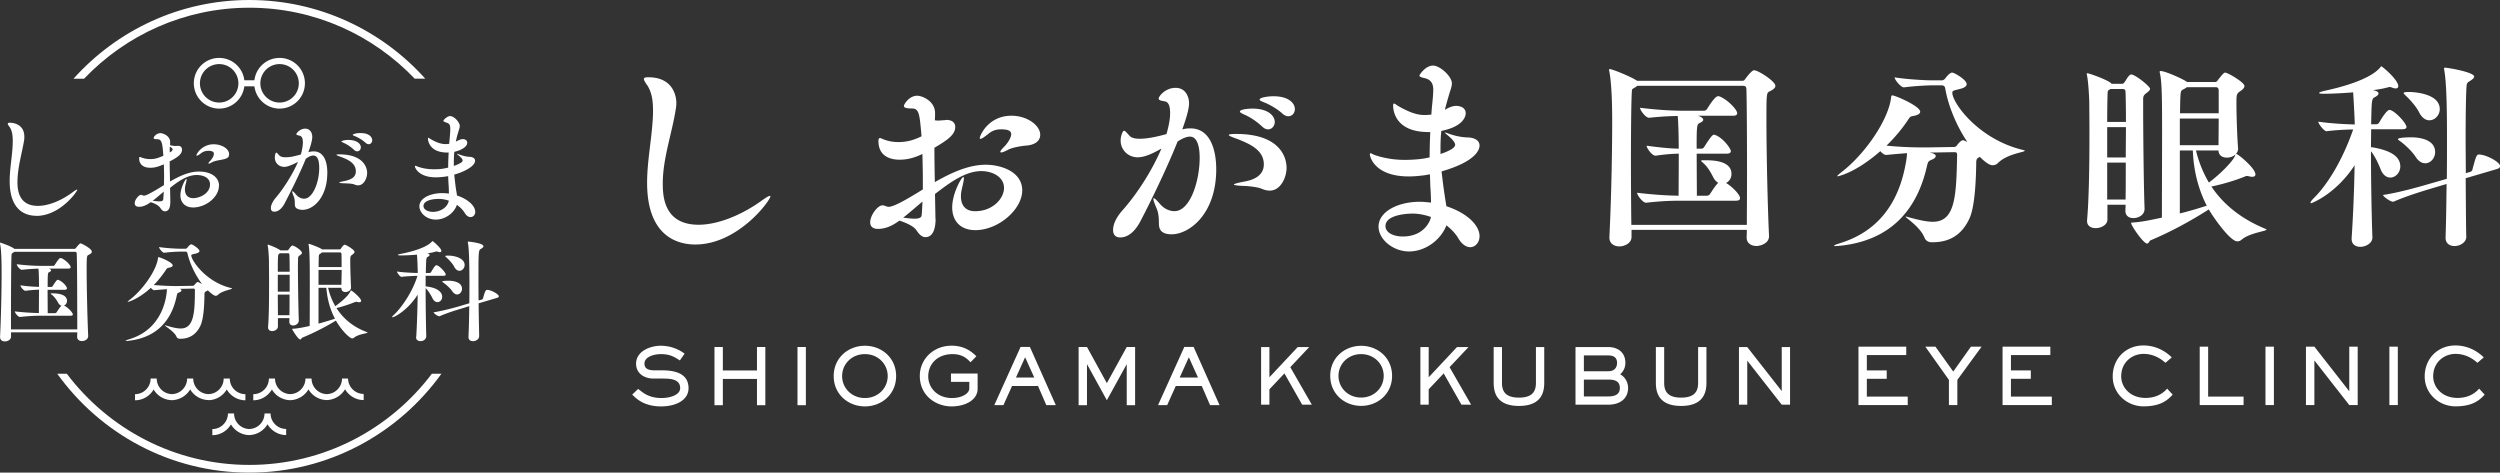 <svg id="_レイヤー_2" xmlns="http://www.w3.org/2000/svg" viewBox="0 0 421.26 79.64"><rect x="0" y="0" width="421.26" height="79.64" fill="#333333" stroke="none"/><defs><style>.cls-1{fill:#fff}</style></defs><g id="header"><path class="cls-1" d="M42.02 78.34c-12.55 0-23.72-6.04-30.76-15.36H9.65c7.23 10.08 19.04 16.66 32.36 16.66s25.13-6.58 32.37-16.66h-1.61c-7.04 9.32-18.2 15.36-30.76 15.36zm0-77.04c10.95 0 20.84 4.6 27.86 11.96h1.78C64.37 5.13 53.78 0 42.02 0S19.67 5.13 12.38 13.27h1.78C21.18 5.91 31.07 1.3 42.02 1.3z"/><path class="cls-1" d="M35.19 67.43c1.29-.04 2.4-.76 3.02-1.8.64 1.08 1.8 1.82 3.14 1.82v-1.03c-1.45 0-2.63-1.18-2.63-2.63h-1.03c0 1.43-1.15 2.59-2.56 2.62a2.625 2.625 0 01-2.57-2.62h-1.03c0 1.43-1.15 2.59-2.56 2.62a2.617 2.617 0 01-2.56-2.62h-1.03c0 1.45-1.18 2.63-2.63 2.63v1.03c1.34 0 2.51-.74 3.14-1.82a3.63 3.63 0 003.02 1.8h.12c1.29-.06 2.4-.77 3.02-1.82a3.63 3.63 0 003.02 1.8h.12zm23.47-3.64h-1.03c0 1.43-1.15 2.59-2.56 2.62a2.625 2.625 0 01-2.57-2.62h-1.03c0 1.43-1.15 2.59-2.56 2.62a2.625 2.625 0 01-2.57-2.62h-1.03c0 1.45-1.18 2.63-2.63 2.63v1.03c1.34 0 2.5-.74 3.14-1.82a3.63 3.63 0 003.02 1.8h.12c1.29-.06 2.4-.77 3.02-1.82a3.63 3.63 0 003.02 1.8h.12c1.29-.06 2.4-.77 3.02-1.82.64 1.08 1.8 1.82 3.14 1.82v-1.03c-1.45 0-2.63-1.18-2.63-2.63zM45.6 69.67h-1.03c0 1.43-1.15 2.59-2.57 2.62a2.617 2.617 0 01-2.56-2.62h-1.03c0 1.45-1.18 2.63-2.63 2.63v1.03c1.34 0 2.51-.74 3.14-1.82a3.63 3.63 0 003.02 1.8h.12c1.29-.06 2.4-.77 3.02-1.82.64 1.08 1.8 1.82 3.14 1.82v-1.03c-1.45 0-2.63-1.18-2.63-2.63zM36.93 18.3c-2.35 0-4.27-1.91-4.27-4.27s1.91-4.27 4.27-4.27 4.27 1.91 4.27 4.27-1.91 4.27-4.27 4.27zm0-7.5a3.24 3.24 0 100 6.48 3.24 3.24 0 100-6.48zm10.18 7.5c-2.35 0-4.27-1.91-4.27-4.27s1.91-4.27 4.27-4.27 4.27 1.91 4.27 4.27-1.91 4.27-4.27 4.27zm0-7.5a3.24 3.24 0 100 6.48 3.24 3.24 0 100-6.48z"/><path class="cls-1" d="M40.68 13.52h2.68v1.03h-2.68zM6.1 36.36c-1.58 0-4.47-.7-4.47-5.85 0-2.22.5-4.47.52-6.67 0-.86-.06-1.8-.56-2.48-.18-.24-.28-.4-.28-.52 0-.1.1-.16.34-.16.84 0 2.45.4 2.45 2.35 0 .2 0 .4-.04.62-.32 2.02-1.12 4.63-1.12 7.03 0 1.44.28 4.01 3.45 4.01 1.76 0 3.93-.86 5.85-2.3.32-.24.62-.44.74-.44.02 0 .04 0 .04.04 0 .26-2.87 4.39-6.91 4.39zm30.79-5.05c0 1.92-2.24 3.65-4.35 3.65-1.3 0-2.14-.78-2.14-2.08 0-1.1.8-2.73 1-2.73.02 0 .04.04.04.12 0 .12-.04.38-.16.8-.08.28-.12.56-.12.84 0 .82.4 1.48 1.4 1.48 1.12 0 2.83-.82 2.83-2.3 0-1.32-1.46-1.6-2.24-1.6-1.56 0-3.05 1.02-4.49 2.16.02.74.02 1.46.04 2.1v.18c0 .88-.16 1.68-.92 1.68-.3 0-.54-.22-.76-.56-.28-.44-.92-.76-1.62-.98-.82.58-1.4.78-1.98.78-.5 0-.72-.26-.72-.6 0-.64.74-1.42 1.04-1.42.08 0 .16.04.28.08.06.02.14.06.24.06.26 0 .88-.22 3.37-1.78 0-.5.02-1 .02-1.48 0-.68-.02-1.36-.04-2.02-.8.34-1.46.58-2.26.58-1.72 0-1.9-1.1-1.9-1.58 0-.18.04-.24.12-.24s.18.06.34.12c.28.1.78.24 1.4.24.76 0 1.24-.14 2.22-.56-.16-2-.22-2.79-1.02-2.79-.44 0-.62-.06-.62-.2 0-.2.46-.82 1.14-.82.46 0 1.64.46 1.64 1.5 0 .14 0 .32-.02.52.34.08.62.14.96.14.1 0 .2-.02.32-.02h.12c.42 0 .62.28.62.64 0 .74-.7 1.28-2.08 1.98 0 1.1.04 2.26.06 3.39 1.52-.88 3.17-1.68 4.87-1.68 2.18 0 3.39 1.04 3.39 2.4zm-11.16 2.52c.48.06.84.1 1.1.1.52 0 .66-.14.68-.36.04-.42.06-.84.08-1.28-.64.54-1.28 1.1-1.86 1.54zm2.89-9.12c-.02.18-.02.38-.02.62v.36c.1-.06.18-.12.26-.16.14-.1.22-.22.22-.34 0-.14-.1-.28-.46-.48zm9.98 1.3c0 .6-.44.74-1.34.92-.44.08-1.12.18-1.58.44-.18.1-.4.2-.5.2-.04 0-.06-.02-.06-.06 0-.06.08-.18.32-.42.2-.2.6-.76.6-1.16 0-.26-.16-.52-.94-.52-.46 0-.88.14-1.26.44-.32.26-.56.38-.66.38-.06 0-.08-.02-.08-.06 0-.28.98-1.86 2.91-1.86 1.24 0 2.6.68 2.6 1.7zm16.55 3.16c0 3.91-2.2 6.19-4.21 6.19-.2 0-.4-.04-.56-.08-1.14-.32-.42-1.08-.9-2.22-.18-.42-.24-.66-.24-.78 0-.04 0-.06.04-.06.1 0 .32.22.58.54.4.48.9.72 1.38.72 1.46 0 2.55-2.75 2.55-5.17 0-1.42-.34-2.1-1-2.1-.46 0-.88.28-1.26.54-1.08 2.69-2.77 5.99-3.61 7.6-.26.46-.82 1.32-1.7 1.32-.36 0-.58-.2-.58-.6 0-.68.56-1.44.82-1.74 1.26-1.48 2.85-3.93 3.75-6.05-1.44.74-1.98.84-2.3.84-.98 0-1.6-.74-1.6-1.54 0-.06.02-.86.26-.86.1 0 .26.22.48.46s.6.32 1.06.32c.7 0 1.18-.08 2.57-.46.08-.22.14-.44.18-.66.1-.48.18-.96.18-1.4 0-.6-.16-1.04-.56-1.12-.34-.06-.54-.12-.54-.26 0-.16.62-.92 1.48-.92.8 0 1.2.66 1.2 1.4 0 .56-.3 1.58-.66 2.57h.02c.3-.1.6-.14.88-.14 1.28 0 2.3 1.02 2.3 3.69zm6.71 0c0 .84-.54 2.06-1.52 2.06-.26 0-.48-.08-.66-.16-.26-.12-.98-.16-1.6-.18-.66-.02-.92-.06-.92-.12s.34-.16.86-.26c1.46-.3 1.94-.82 1.94-1.66 0-1.4-1.4-1.98-2.48-2.4-.38-.14-.8-.28-.8-.36 0-.04.14-.08.5-.08 3.85 0 4.69 2.02 4.69 3.17zm-1.06-4.35c0 .38-.26.68-.62.68-.16 0-.36-.08-.54-.26-.56-.54-1.22-.94-1.76-1.18-.2-.1-.36-.16-.36-.22 0-.04.36-.26 1.16-.26 1.46 0 2.12.66 2.12 1.24zm1.92-1.2c0 .38-.26.68-.6.68-.16 0-.34-.08-.52-.24-.58-.52-1.26-.9-1.8-1.12-.22-.08-.36-.16-.36-.22 0-.12.58-.3 1.28-.3 1.72 0 2 .88 2 1.2zm17.37 12.04c0 .54-.36.92-.8.92-.32 0-.68-.2-.98-.7-.32-.52-.78-.98-1.32-1.36-.5 1.46-2.04 2.48-3.55 2.48-1.68 0-2.77-1.22-2.77-2.24 0-1.34 1.76-2.22 3.89-2.22.36 0 .72.04 1.08.08 0-.46-.02-.98-.04-1.32-.04-.52-.06-1.06-.08-1.62l-.36.06c-.56.08-1.14.14-1.72.14-2.89 0-3.53-1.62-3.53-1.86 0-.06.04-.08.08-.08.1 0 .26.08.42.14.88.32 1.78.44 2.71.44.8 0 1.32-.02 2.4-.28 0-.84.04-1.7.08-2.54h-.26c-3.07 0-3.23-2.14-3.23-2.34 0-.1.02-.14.08-.14.08 0 .2.12.34.2 1.04.6 1.8.86 2.58.86.18 0 .36-.02.54-.04h.04c.18-1.98.18-2.2.18-2.38v-.14c0-.68-.14-.86-.52-1.02-.06-.02-.64-.2-.64-.32 0-.2.68-.82 1.12-.82.74 0 1.64 1.1 1.64 1.64 0 .3-.12.6-.26 1.06-.02.1-.1.32-.12.42-.12.4-.2.78-.28 1.18.72-.36.92-.42 1.16-.42.46 0 .76.24.76.62 0 .76-1.24 1.32-2.18 1.52-.06.62-.08 1.22-.08 1.82v.56c1.26-.46 1.48-.7 1.48-.94s-.36-.58-.76-.9c-.12-.1-.18-.16-.18-.18s.02-.02.04-.02c.04 0 .14.04.26.08.48.18 1.18.4 1.78.42.62.02.96.28.96.66 0 .84-1.54 1.78-3.51 2.34.06.62.14 1.26.22 1.92.06.54.18 1.06.24 1.6 1.9.62 3.07 1.78 3.07 2.73zm-6.15-2.14c-1.54 0-2.58.46-2.58 1.16 0 .74.9 1.02 1.6 1.02 1.12 0 2.42-.64 2.67-1.88-.54-.2-1.14-.3-1.68-.3zm-58.46 8.89c0 .21-.21.38-.58.55-.24.13-.3.15-.3 2.37 0 3 .13 8.53.26 11.23v.06c0 .58-.6.85-1.05.85s-.81-.23-.81-.72v-.02c0-.21.02-.45.02-.73H1.86v.72c0 .51-.55.81-1.04.81-.43 0-.81-.23-.81-.74v-.06c.19-3.79.26-8.02.26-10.72 0-1 0-3.77-.26-4.93-.02-.06-.02-.09-.02-.13s.02-.06.06-.06c.11 0 1.98.66 2.37 1.05h10.12c.15 0 .24-.15.3-.21.51-.64.64-.72.75-.72.15 0 1.88.88 1.88 1.39zm-2.47 10.15c0-3.6-.02-8.19-.08-9.81 0-.24-.15-.32-.32-.32H2.41l-.26.19c-.19.11-.19.15-.21.41-.06.89-.09 6.4-.09 10.3v2.17h11.17v-2.94zm-.72.41c0 .11-.09.23-.4.23H6.87c-.87 0-1.98.04-3.5.21h-.02c-.32 0-.85-.7-.85-.94 1.56.19 3.07.26 4.05.28 0-.7.02-2.41.02-3.94-.72.02-1.43.08-2.26.19h-.02c-.32 0-.85-.68-.85-.92 1.22.17 2.26.24 3.13.26 0-1.79-.04-2.64-.09-3.07-.73.02-1.56.06-2.79.19h-.02c-.32 0-.85-.7-.85-.94 1.79.23 3.32.28 4.26.28h1.86c.09 0 .23-.06.28-.15.7-1.11.85-1.17.98-1.17.06 0 .09.02.13.02.64.24 1.58 1.15 1.58 1.53 0 .11-.09.23-.4.23H8.25s.06.04.08.04c.19.08.28.17.28.26s-.13.21-.32.3c-.23.09-.26.17-.26 2.49h.58c.09 0 .21-.04.26-.13.62-.98.75-1.07.87-1.07.04 0 .08.02.11.02.68.26 1.43 1.07 1.43 1.43 0 .11-.09.23-.4.23H8.02c0 1.49.02 3.16.02 3.94h1.22c.09 0 .23-.06.28-.15.23-.34.51-.81.81-1.11-.21-.06-.4-.21-.56-.51-.21-.4-.6-.98-1.06-1.34-.13-.09-.19-.15-.19-.19s.08-.04.24-.04c2.07 0 2.51.68 2.51 1.26 0 .38-.21.68-.51.79.62.28 1.49 1.17 1.49 1.51zm26.84-4.37c0 .17-1.66.36-2.39 1.07-.11.11-.24.17-.38.17-.11 0-.24-.04-.38-.13-.32-.21-.64-.47-.96-.79-.06.04-.11.09-.21.13-.36.17-.36.23-.36.68-.02 1.43-.11 3.99-.7 5.2-.68 1.39-1.79 2.15-3.32 2.15h-.17a.59.59 0 01-.53-.36c-.34-.85-1.96-1.77-1.96-1.9h.04s.09 0 .19.04c1.06.32 1.83.49 2.45.49 2.17 0 2.39-2.52 2.39-6.4 0-.19 0-.32-.26-.32l-2.35.04s.06.02.09.02c.19.06.26.15.26.24 0 .11-.11.23-.32.32-.34.15-.38.08-.49.64-.9 4.31-3.52 6.97-7.97 7.52-.23.04-.4.04-.49.04-.11 0-.15 0-.15-.02 0-.06.23-.15.53-.24 5.88-1.73 6.39-7.35 6.44-8.46-.62.04-1.34.09-2.13.17h-.02c-.17 0-.38-.19-.56-.4-2.19 1.98-3.82 2.37-3.88 2.37l-.04-.02s.09-.13.34-.32c2.15-1.62 4.5-4.9 4.78-7.01.02-.15.02-.19.09-.19.24 0 2.39.87 2.39 1.39 0 .19-.23.32-.68.4-.23.04-.32.13-.49.4-.57.85-1.24 1.71-2.02 2.51 1.39.11 2.73.17 3.65.17h.38l2.52-.04c.21 0 .24-.08.32-.17.11-.15.4-.47.53-.47.04 0 .13 0 .75.36-1.15-1.51-2.09-3.5-2.47-5.18-.06-.26-.19-.3-.38-.3h-.79c-.55 0-1.7.06-2.75.19h-.02c-.28 0-.85-.73-.85-.96 1.36.21 3.03.28 3.58.28h.89c.09 0 .23-.08.3-.17.26-.36.51-.57.66-.57.24 0 1.38.79 1.38 1.11 0 .21-.26.36-.57.43-.53.15-.81.13-.81.34 0 .79 2.45 4.48 6.69 5.48.11.04.17.06.17.08zm7.7 5.01v1.41c0 .45-.49.77-.98.77-.36 0-.68-.19-.68-.64v-.08c.15-1.73.17-4.61.17-7.04 0-1.75-.02-3.28-.02-3.97 0-.28-.06-1.98-.21-2.66 0-.04-.02-.08-.02-.09 0-.06.02-.08.06-.08.15 0 1.53.55 2.02.9l.06.06h1.17c.08 0 .17-.04.24-.15.4-.6.53-.66.64-.66.32 0 1.6.83 1.6 1.24 0 .11-.09.23-.32.38-.34.24-.32.3-.34.64 0 .26-.02.72-.02 1.26 0 2.51.08 7.35.15 9.1v.02c0 .43-.45.83-.94.83-.36 0-.66-.19-.66-.64v-.02c0-.17.02-.38.02-.58h-1.94zm.19-10.83c-.17.11-.21.19-.21 3.01h2c0-1.26-.02-2.3-.04-2.83 0-.19-.06-.28-.23-.28h-1.39l-.13.09zm-.21 6.37h2v-2.86h-2v2.86zm1.96 3.96c.02-.98.02-2.18.02-3.47h-1.98c0 1.22.02 2.43.02 3.47h1.94zm2.17 3.79c-.15.06-.19.3-.34.3-.4 0-1.38-1.71-1.38-1.75 0-.06.06-.04.23-.06.85-.04 2.28-.36 2.73-.47.02-1.56.02-4.63.02-7.23s0-5.44-.19-6.39c-.02-.06-.02-.09-.02-.13 0-.06.02-.08.08-.08.11 0 1.92.66 2.2.94h2.92c.08 0 .15 0 .23-.11.24-.36.49-.68.66-.68.23 0 1.66.83 1.66 1.21 0 .13-.11.28-.36.45-.36.26-.36.3-.36 1.17 0 1.17.08 3.45.13 4.33v.06c0 .47-.51.75-.94.75-.36 0-.68-.19-.68-.62v-.09h-2.24c.24 1.05.64 2.11 1.21 3.09 1.05-.75 2.22-1.77 2.54-2.5.04-.09.06-.15.09-.15.21 0 1.73 1.32 1.73 1.75 0 .15-.13.24-.36.24-.08 0-.17-.02-.26-.04-.08-.02-.13-.04-.21-.04-.06 0-.13.02-.24.06-.64.26-1.94.73-3.09 1 1.07 1.68 2.69 3.15 5.12 4.05.08.02.11.06.11.08 0 .15-1.49.23-2.26.85-.09.09-.21.13-.34.13-.38 0-1.73-1.26-2.73-3-1.7 1.06-3.88 2.15-5.67 2.88zm2.73-8.91h3.86c0-.66.04-1.58.04-2.5h-3.9v2.5zm2.77 5.71c-.83-1.56-1.3-3.32-1.45-5.2h-1.32v6.03c.98-.26 1.98-.57 2.77-.83zm-2.49-10.94c-.15.08-.21.17-.23.45s-.02.92-.04 1.79h3.88c0-.89 0-1.68-.02-2.15 0-.28-.13-.32-.3-.32h-2.98c-.08.08-.17.15-.32.23zm16.19 14c.13-2.26.21-4.84.24-7.12-1.6 2.58-3.9 3.82-4.24 3.82-.04 0-.06-.02-.06-.04 0-.08.09-.19.32-.4 1.26-1.17 3.13-3.86 3.94-6.54-.75.02-1.77.06-2.68.17h-.02c-.23 0-.75-.7-.75-.9 1.13.17 2.58.23 3.5.25 0-.79-.08-2.6-.13-3.09-.92.08-1.9.13-2.73.13-.34 0-.49-.04-.49-.08 0-.06.15-.11.43-.17.43-.08 4.2-.79 5.31-2.09.04-.06.04-.08.08-.08.11 0 1.51 1.21 1.51 1.64 0 .13-.09.23-.26.23-.09 0-.21-.02-.34-.08-.08-.02-.13-.04-.19-.04-.11 0-.21.04-.34.08-.32.09-.73.17-1.21.24.32.11.36.21.36.26 0 .11-.13.24-.32.34-.26.13-.26.21-.32 2.71h.64c.06 0 .19-.06.24-.15.56-.92.7-1.15.92-1.15.45 0 1.56 1.22 1.56 1.56 0 .11-.08.21-.4.21h-2.99v1.79h.04c2.35.26 2.75 1.22 2.75 1.75s-.38.9-.79.9c-.3 0-.62-.19-.85-.66-.28-.58-.72-1.28-1.15-1.7 0 2.68.04 5.88.11 8.1 0 .09-.08.83-1 .83-.38 0-.72-.19-.72-.68v-.08zm10.59-.08c0 .49-.55.81-1.04.81-.4 0-.75-.21-.75-.7v-.06c.06-1.19.11-3.09.13-5.14l-1.53.47c-.81.24-2.22.68-3.43 1.21-.02.02-.06.02-.08.02-.3 0-.92-.47-.98-.66 1.56-.25 3.54-.79 4.39-1.04l1.64-.49c.02-1.05.02-2.13.02-3.16 0-5.69-.19-6.69-.26-7.04 0-.06-.02-.09-.02-.11 0-.06.02-.08.08-.08.11 0 2.56.24 2.56.79 0 .15-.19.3-.41.43-.41.24-.43.28-.43 4.95 0 1.19 0 2.49.02 3.75l.55-.15c.08-.02.17-.11.21-.23.32-1.22.45-1.41.7-1.41.83.06 1.96.79 1.96 1.09 0 .09-.08.19-.3.26l-3.11.92c.02 2.49.08 4.73.09 5.54v.02zm-4.54-7.63c-.28-.41-.94-1.05-1.45-1.39-.13-.09-.23-.17-.23-.21 0-.08.43-.15 1-.15 1.21 0 2.34.38 2.34 1.36 0 .51-.38.96-.83.96-.26 0-.56-.17-.83-.57zm.34-4.12c-.23-.45-.83-1.13-1.3-1.54-.13-.11-.21-.19-.21-.23 0-.02 0-.09.45-.09 1.43 0 2.82.56 2.82 1.58 0 .53-.41.98-.88.98-.3 0-.64-.21-.89-.7zm30.99 20.61c.65.44 1.61 1.53 3.96 1.53 1.32 0 3.13-.47 3.13-1.67 0-1.61-1.84-1.61-3.07-1.61h-1.46c-1.33 0-2.9-.73-2.9-2.51 0-2.08 2.35-3.02 4.16-3.02 2.21 0 3.62 1.05 4.02 1.33l-.8 1.14c-.84-.5-1.53-1.06-3.18-1.06-1.23 0-2.79.46-2.79 1.61 0 .76.55 1.12 1.67 1.12h1.29c2.3 0 4.47.58 4.47 3.01 0 2.05-2.18 3.07-4.63 3.07-2.96 0-4.26-1.4-4.86-1.99l.99-.95zm12.87-7.07h1.41v3.96h5.75v-3.96h1.41v9.81h-1.41v-4.43h-5.75v4.43h-1.41v-9.81zm15.4 0v9.81h-1.41v-9.81h1.41zm4.69 4.9c0-3.07 2.45-5.11 5.26-5.11s5.26 2.03 5.26 5.11-2.45 5.11-5.26 5.11-5.26-2.03-5.26-5.11zm9.1 0c0-2.03-1.62-3.7-3.84-3.7s-3.84 1.67-3.84 3.7 1.62 3.7 3.84 3.7 3.84-1.67 3.84-3.7zm10.65-.43h4.5v2.6c0 1.77-1.94 2.94-4.39 2.94-2.62 0-5.35-1.79-5.35-5.13 0-2.8 2.24-5.1 5.38-5.1 2.34 0 3.57 1.23 4.15 1.78l-.98 1.01c-.48-.47-1.24-1.37-3.02-1.37-2.6 0-4.11 1.7-4.11 3.75 0 1.92 1.52 3.65 4 3.65 1.7 0 2.92-.78 2.92-1.62v-1.1h-3.09v-1.41zm17.68 5.33h-1.6l-1.4-3.23h-4.38l-1.45 3.23h-1.54l4.43-9.81h1.57l4.37 9.81zm-5.18-8.06l-1.54 3.41h3.09l-1.54-3.41zm10.46 1.2h-.03v6.87h-1.41v-9.81h1.41l3.35 6.09 3.35-6.09h1.41v9.81h-1.41v-6.87h-.03l-3.32 6.03-3.32-6.03zm22.31 6.86h-1.6l-1.4-3.23h-4.38l-1.45 3.23h-1.54l4.43-9.81h1.57l4.37 9.81zm-5.18-8.06l-1.54 3.41h3.09l-1.54-3.41zm13.58-1.73v5.09l4.77-5.09h1.94l-3.19 3.39 3.63 6.32h-1.63l-2.99-5.27-2.53 2.68v2.59h-1.4v-9.71h1.4zm10.25 4.85c0-3.04 2.42-5.06 5.21-5.06s5.21 2.01 5.21 5.06-2.42 5.06-5.21 5.06-5.21-2.01-5.21-5.06zm9.01 0c0-2.01-1.61-3.66-3.81-3.66s-3.81 1.66-3.81 3.66 1.61 3.66 3.81 3.66 3.81-1.66 3.81-3.66zm7.58-4.85v5.09l4.77-5.09h1.94l-3.19 3.39 3.63 6.32h-1.63l-2.99-5.27-2.53 2.68v2.59h-1.4v-9.71h1.4zm19.47 6.05c0 1.84-.7 3.87-4.26 3.87s-4.26-2.03-4.26-3.87v-6.05h1.4v6.05c0 1.42.6 2.47 2.86 2.47s2.86-1.05 2.86-2.47v-6.05h1.4v6.05zm10.82-6.05c1.44 0 2.85.8 2.85 2.64 0 1.06-.52 1.61-.87 1.96.54.25 1.33 1.07 1.33 2.29 0 1.85-1.44 2.82-3.32 2.82h-5.54v-9.71h5.54zm0 4.07c.96 0 1.45-.56 1.45-1.42 0-.78-.47-1.24-1.45-1.24h-4.14v2.67h4.14zm0 4.25c1.31 0 1.92-.49 1.92-1.42 0-.87-.45-1.42-1.92-1.42h-4.14v2.85h4.14zm16.51-2.27c0 1.84-.7 3.87-4.26 3.87s-4.26-2.03-4.26-3.87v-6.05h1.4v6.05c0 1.42.6 2.47 2.86 2.47s2.86-1.05 2.86-2.47v-6.05h1.4v6.05zm6.88-6.05l5.78 7.38h.03v-7.38h1.4v9.71h-1.4l-5.78-7.38h-.03v7.38h-1.4v-9.71h1.4zm26.79-.07v1.42h-6.64v2.58h3.35v1.42h-3.35v3h6.89v1.42h-8.3v-9.84h8.05zm4.92 0l3 4.2 2.98-4.2h1.8l-4.09 5.6v4.24h-1.42v-4.24l-3.98-5.6h1.71zm19.36 0v1.42h-6.64v2.58h3.35v1.42h-3.35v3h6.89v1.42h-8.3v-9.84h8.05zm20.61 8.09c-.93 1.01-2.1 1.97-4.92 1.97-2.66 0-5.18-2.03-5.18-5.05s2.24-5.21 5.16-5.21c2.69 0 4.32 1.55 4.79 2.01l-1.06.91c-.45-.37-1.69-1.5-3.71-1.5-1.84 0-3.75 1.34-3.75 3.79 0 1.76 1.42 3.63 4.11 3.63 2.1 0 3.2-1.06 3.63-1.57l.94 1.02zm4.56-8.09h1.42v8.42h5.97v1.42h-7.39v-9.84zm12.5 0v9.84h-1.42v-9.84h1.42zm6.82 0l5.85 7.48h.03v-7.48h1.42v9.84h-1.42l-5.85-7.48h-.03v7.48h-1.42v-9.84h1.42zm14.06 0v9.84h-1.42v-9.84h1.42zm14.63 8.09c-.93 1.01-2.1 1.97-4.92 1.97-2.66 0-5.18-2.03-5.18-5.05s2.24-5.21 5.16-5.21c2.69 0 4.32 1.55 4.79 2.01l-1.06.91c-.45-.37-1.69-1.5-3.71-1.5-1.84 0-3.75 1.34-3.75 3.79 0 1.76 1.42 3.63 4.11 3.63 2.1 0 3.2-1.06 3.63-1.57l.94 1.02zM109.04 14.35c-.32-.47-.54-.82-.54-1.04s.21-.29.75-.29c4.18 0 4.72 3.18 4.72 4.36 0 .32-.04.68-.11 1.07-.64 4.08-2.18 8.26-2.18 12.45 0 2.15.18 6.97 6.04 6.97 3.11 0 6.97-1.5 10.34-3.86.75-.54 1.43-1 1.65-1 .07 0 .11.04.11.07 0 .68-5.44 8.12-12.66 8.12-2.9 0-8.12-1.29-8.12-10.41 0-3.97.93-8.01 1-11.95 0-1.43-.07-3.11-1-4.51zm48.61 22.5c0 .68-.04 3.11-1.72 3.11-.57 0-1.04-.46-1.47-1.11-.5-.75-1.65-1.25-2.9-1.68-1.11.82-2.29 1.4-3.61 1.4-.93 0-1.32-.46-1.32-1.11 0-1.18 1.25-2.86 2.07-2.86.21 0 .39.07.68.18.11.04.21.07.36.07.68 0 2.22-.72 5.76-2.93v-1.65c0-1.47-.04-2.93-.07-4.33-1.07.54-2.4.97-3.83.97-1.68 0-3.58-.64-3.58-3.15 0-.36.11-.5.25-.5s.39.14.68.25c.57.21 1.36.43 2.43.43 1.61 0 2.79-.43 3.9-.97-.32-3.72-.39-4.69-1.61-4.69-.97 0-1.36-.14-1.36-.43 0-.25.86-1.72 2.25-1.72.82 0 3 .89 3 2.93 0 .32 0 .72-.04 1.22.18 0 .32.04.5.04.29 0 .61-.04 1.11-.07.14 0 .25-.04.36-.04 1.04 0 1.47.54 1.47 1.18 0 1.29-1.25 2.18-3.51 3.51 0 1.9.04 3.9.07 5.79 2.68-1.54 5.65-2.93 8.58-2.93 2.54 0 6.15 1.14 6.15 4.33s-4.01 6.69-7.9 6.69c-2.43 0-3.9-1.47-3.9-3.83s1.57-5.11 1.86-5.11c.07 0 .11.07.11.21 0 .29-.11.79-.32 1.68-.11.46-.18.89-.18 1.36 0 1.36.64 2.5 2.4 2.5 2.93 0 4.86-2.11 4.86-3.93s-1.9-2.83-3.83-2.83c-2.61 0-5.22 1.86-7.8 3.86l.07 3.72v.43zm-5.47-.18c.82.11 1.43.18 1.9.18.86 0 1.18-.21 1.22-.57.07-.75.11-1.54.14-2.32-1.14.97-2.25 1.93-3.25 2.72zm20.96-12.16c-.89.07-2.47.29-3.33.75-.32.18-.86.43-1.11.43-.07 0-.14-.04-.14-.11 0-.14.18-.39.72-.93.36-.36 1.11-1.36 1.11-2.04 0-.57-.54-.82-1.75-.82-.72 0-1.43.21-2.04.72-.72.57-1.18.89-1.4.89-.07 0-.11-.07-.11-.14 0-.32 1.36-3.76 5.36-3.76 2.61 0 4.83 1.61 4.83 3.22 0 1.14-1.07 1.68-2.15 1.79zm18.62 2c-1.79 0-2.93-1.36-2.93-2.83 0-.79.36-1.65.57-1.65s.5.39.97.89c.36.36.97.46 1.72.46 1.32 0 3.04-.39 4.47-.79.43-1.57.61-2.58.61-3.54 0-1.04-.21-1.86-.89-1.97s-1.04-.21-1.04-.46c0-.43 1.18-1.82 2.83-1.82 1.79 0 2.29 1.61 2.29 2.61s-.5 2.58-1.14 4.4c.47-.14.93-.18 1.36-.18 3.61 0 4.36 4.15 4.36 6.87 0 7.65-4.61 10.98-7.51 10.98-2.11 0-2.15-1.22-2.15-1.93 0-1.29-.18-1.97-.43-2.54-.36-.82-.5-1.29-.5-1.47 0-.11 0-.14.07-.14.18 0 .64.5 1.07 1 .72.82 1.61 1.18 2.4 1.18 2.72 0 4.26-5.22 4.26-8.98 0-1.25-.18-3.58-1.65-3.58-.64 0-1.39.39-2.07.82-2.07 5.19-5.08 11.19-6.33 13.56-.54.97-1.61 2.61-3.36 2.61-.72 0-1.18-.43-1.18-1.25 0-1.36 1-2.68 1.68-3.43 2.47-2.79 4.97-6.76 6.47-10.3-1.07.61-2.68 1.47-3.93 1.47zm20.74 5.26c-.5-.21-1.82-.39-2.65-.43-1.36-.04-1.93-.14-1.93-.25s.68-.29 1.79-.5c1.36-.25 3.25-.89 3.25-2.9 0-2.4-2.36-3.43-4.33-4.22-.57-.21-1.57-.54-1.57-.72 0-.11.32-.18 1.22-.18 8.41 0 8.51 5.04 8.51 5.72 0 1.61-1 3.83-2.83 3.83-.57 0-1.07-.18-1.47-.36zm.18-10.44c-.97-.93-2.18-1.68-3.11-2.07-.39-.18-.64-.32-.64-.46 0-.39 1.47-.5 2.11-.5 2.65 0 3.76 1.22 3.76 2.25 0 .68-.5 1.25-1.11 1.25-.32 0-.68-.14-1-.47zm3.43-2.18c-1-.89-2.25-1.57-3.18-1.93-.43-.18-.68-.29-.68-.43 0-.36 1.36-.57 2.36-.57 2.54 0 3.58 1.18 3.58 2.15 0 .68-.46 1.22-1.11 1.22-.29 0-.64-.14-.97-.43zm24.29 10.33c-1 .14-2.04.25-3 .25-5.79 0-6.58-3.33-6.58-3.76 0-.11.07-.14.14-.14.14 0 .43.21.68.29 1.65.57 3.4.82 5.08.82 1.25 0 2.97-.11 4.18-.43 0-1.4.04-2.83.11-4.26h-.32c-5.65 0-5.94-3.72-5.94-4.44 0-.25.04-.36.14-.36.18 0 .43.25.68.39 2.11 1.22 3.36 1.54 4.51 1.54.36 0 .72-.04 1.11-.07v-.04l.07-.97c.14-1.36.25-2.43.25-3.18 0-1.18-.5-1.79-1.65-2-.43-.11-.68-.21-.68-.39 0-.11 1-1.68 2.29-1.68 1.18 0 3.18 1.82 3.18 3 0 .54-.25 1.11-.5 1.97-.25.86-.5 1.72-.68 2.5 1.04-.68 1.75-.68 1.9-.68.61 0 1.61.25 1.61 1.25 0 .14 0 2.15-4.11 2.97-.11 1.04-.14 2-.14 3v.89c2.32-.79 2.47-1.32 2.47-1.57 0-.5-.89-1.29-1.29-1.61-.29-.25-.43-.36-.43-.39s.04-.04.07-.04c.11 0 .36.11.57.18.89.32 2 .61 3.22.64 1.29.04 1.97.61 1.97 1.36 0 .68-.57 2.68-6.4 4.36.32 2.93.75 5.54.82 5.87 3.68 1.22 5.58 3.33 5.58 5.04 0 1.07-.72 1.86-1.57 1.86-.64 0-1.36-.43-1.97-1.43-.5-.86-1.22-1.61-2.04-2.25-.97 2.5-3.58 4.4-6.29 4.4s-5.15-2.04-5.15-4.19c0-2.47 3.18-4.18 6.94-4.18.61 0 1.25.07 1.9.14 0-.79-.04-1.57-.07-2.04-.07-.89-.07-1.79-.11-2.72l-.54.07zm-2.36 6.51c-.21 0-4.58 0-4.58 2.11 0 1.11 1.36 1.75 2.9 1.75 3.58 0 4.65-2.58 4.76-3.29-1.04-.36-2.07-.57-3.08-.57zm37.82-22.37h17.75c.3 0 .47-.3.54-.4.07-.1 1.01-1.38 1.41-1.38.74 0 3.6 1.88 3.6 2.62 0 .34-.34.64-1.04.97-.44.24-.47.47-.47 4.67 0 5.45.2 14.72.44 19.63v.07c0 1.24-1.48 1.65-2.12 1.65-.84 0-1.65-.44-1.65-1.41v-.03c0-.27.03-.71.03-1.28h-19.43v1.21c0 .98-1.08 1.58-2.05 1.58-.87 0-1.68-.47-1.68-1.48v-.1c.37-7.63.47-15.23.47-19.63 0-4.71-.27-7.33-.5-8.34 0-.1-.03-.17-.03-.2 0-.1.03-.13.13-.13.37 0 3.46 1.21 4.61 1.98zm-.57 1.24c-.2.13-.27.13-.3.37-.1.84-.17 6.08-.17 11.53 0 4.17.03 8.5.07 11.13h19.46c0-2.05.03-5.14.03-8.44 0-5.68-.03-11.97-.1-14.35 0-.57-.27-.64-.6-.64H275.9a5.2 5.2 0 01-.6.4zm11.73 12.61c-.24-.2-.37-.3-.37-.37 0-.1.17-.1.47-.1 1.45 0 4.64.03 4.64 2.32 0 .67-.37 1.24-.91 1.51 1.01.6 2.35 1.95 2.35 2.55 0 .24-.13.44-.71.44h-8.94c-1.88 0-3.33.03-6.15.34h-.03c-.57 0-1.51-1.28-1.51-1.68 2.82.34 5.18.47 6.99.5 0-1.18.03-4.27.03-7.09-1.34.03-2.42.13-3.87.34h-.07c-.57 0-1.48-1.28-1.48-1.68 2.19.3 3.87.47 5.41.5 0-2.32-.07-4.54-.17-5.51-1.34.03-2.55.07-4.81.3h-.03c-.57 0-1.51-1.28-1.51-1.68 3.29.4 5.65.5 7.6.5h3.16c.2 0 .44-.13.54-.3 1.28-2.08 1.68-2.15 1.88-2.15.07 0 .13 0 .2.03 1.34.5 2.99 2.22 2.99 2.82 0 .24-.13.44-.71.44h-5.92c.6.17.91.44.91.67 0 .2-.2.37-.57.54-.5.24-.54.37-.54 4.34h.81c.2 0 .37-.13.47-.3 1.21-1.92 1.45-2.05 1.65-2.05.07 0 .1 0 .17.03 1.38.5 2.66 2.32 2.66 2.72 0 .24-.13.44-.71.44h-5.04c0 2.79.03 5.95.03 7.09h1.68c.2 0 .44-.13.54-.3.4-.6.84-1.34 1.38-1.88-.3-.17-.57-.44-.81-.87-.34-.67-.91-1.78-1.71-2.45zm54.18-2.08c0 .27-2.96.5-4.54 2.08-.24.24-.54.37-.87.37-.3 0-.84-.07-2.18-1.41-.57.3-.61.44-.61 1.21-.03 2.12-.17 7.09-1.14 9.18-1.21 2.59-3.16 4-6.22 4h-.2c-.44 0-.94-.24-1.14-.74-.74-1.88-3.19-3.36-3.19-3.56l.03-.03c.07 0 .17.03.3.07 1.82.5 3.19.81 4.24.81 3.76 0 3.97-4.2 4.1-11.19 0-.34 0-.54-.47-.54l-4.17.07c.2.03 1.04.2 1.04.57 0 .2-.17.4-.54.57-.67.3-.74.27-.94 1.14-1.68 7.46-6.19 12.5-14.52 13.41-.4.03-.71.07-.87.07-.2 0-.27-.03-.27-.07 0-.07.4-.24.94-.4 6.39-1.95 9.71-6.59 10.99-12.67.2-1.01.34-1.68.37-2.52-1.01.07-2.15.17-3.5.3h-.03c-.3 0-.67-.3-.97-.64-4.3 3.76-7.19 4.24-7.19 4.24-.03 0-.07 0-.07-.03 0-.07.2-.27.67-.64 4.07-3.09 7.97-8.91 8.4-12.57.03-.3.07-.4.2-.4.5 0 4.71 1.81 4.71 2.76 0 .34-.44.6-1.31.74-.34.03-.5.24-.77.67-.91 1.38-2.15 2.89-3.6 4.3 2.35.24 4.5.3 6.08.3h.81l4.4-.07c.37 0 .47-.13.6-.3.2-.3.71-.84.97-.84.17 0 .44.13.77.3-1.82-2.69-3.23-6.08-3.73-9.01-.07-.47-.34-.54-.67-.54h-1.41c-.97 0-2.99.1-4.87.34h-.03c-.5 0-1.55-1.28-1.55-1.68 2.42.37 5.41.5 6.39.5h1.58c.17 0 .4-.13.54-.3.47-.64.91-1.01 1.18-1.01.37 0 2.45 1.21 2.45 1.95 0 .37-.47.64-1.01.77-.91.27-1.41.24-1.41.67 0 1.71 4.4 7.87 11.93 9.65.2.07.3.1.3.13zm20.16 9.85c0 .94-.97 1.51-1.88 1.51-.71 0-1.34-.37-1.34-1.21v-.03c0-.3.03-.64.03-1.01h-3.06v2.49c0 .94-1.11 1.45-1.98 1.45-.77 0-1.45-.37-1.45-1.18v-.17c.34-3.73.4-10.08.4-14.66 0-2.42-.03-4.37-.03-5.18 0-.4-.13-3.46-.4-4.64 0-.07-.03-.13-.03-.17 0-.07.03-.1.1-.1.27 0 2.99.94 3.93 1.61.07.03.1.1.13.17h1.78c.13 0 .24-.03.4-.23.24-.3.5-.84.81-1.14.13-.13.2-.2.34-.2.71 0 3.19 2.02 3.19 2.42 0 .17-.17.37-.57.67-.54.4-.6.61-.6 1.14v1.38c0 4.03.1 13.75.24 17.01v.07zm-3.13-14.69c0-2.29-.03-4.13-.07-5.01 0-.44-.17-.54-.5-.54h-2.05c-.07.07-.17.1-.27.17-.2.13-.2.34-.2.57-.03.71-.07 2.52-.07 4.81h3.16zm-.03 5.98c0-1.75.03-3.5.03-5.11h-3.16v5.11h3.13zm-.03 7.09c.03-1.71.03-3.93.03-6.22h-3.13v6.22h3.09zm18.96-8.57c0 .37-.17.71-.4.94.07-.03.1-.03.13-.03.27 0 3.19 2.39 3.19 3.43 0 .27-.2.4-.54.4-.17 0-.3-.03-.5-.07-.13-.03-.24-.07-.4-.07-.07 0-.17 0-.27.07-1.21.5-3.4 1.24-5.71 1.71 1.88 2.82 4.81 5.38 9.18 7.16.07.03.1.07.1.1 0 .27-2.92.57-4.2 1.71-.2.17-.44.27-.71.27-1.21 0-4.03-4.03-4.81-5.38-2.89 1.85-6.29 3.73-9.82 5.21-.2.1-.3.54-.57.54-.64 0-2.69-3.03-2.69-3.43 0-.13.13-.1.47-.13 1.24-.07 3.16-.47 4.71-.81 0-3.23.03-9.98.03-14.99s-.03-7.73-.34-9.24c-.03-.13-.07-.24-.07-.34 0-.07.03-.13.17-.13.81 0 4.07 1.48 4.44 1.85h4.74c.1 0 .27-.03.4-.24.94-1.21 1.11-1.34 1.28-1.34.47 0 3.26 1.65 3.26 2.25 0 .24-.17.5-.61.81-.74.5-.74.57-.74 2.19 0 1.98.13 5.71.27 7.46v.1zm-9.82-5.08v4.5h6.52c0-1.08.03-2.79.03-4.5h-6.55zm0 5.38v10.62c1.61-.4 3.19-.87 4.54-1.31-1.45-2.82-2.22-5.95-2.35-9.31h-2.19zm6.55-10.02c0-.6-.27-.64-.57-.64h-4.81c-.13.13-.37.27-.64.4-.44.24-.44.27-.5 4h6.52v-3.76zm-3.83 10.02c.44 1.82 1.14 3.66 2.18 5.41 1.98-1.48 3.97-3.53 4.37-4.44l.1-.3c-.37.37-.91.54-1.45.54-.74 0-1.38-.37-1.41-1.21h-3.8zm34.09-10.85c0 .24-.13.4-.47.4-.17 0-.4-.07-.67-.17-.07-.03-.17-.07-.27-.07s-.17.03-.24.03c-.67.2-1.58.37-2.62.5.47.1.94.23.94.57 0 .24-.34.47-.67.64-.47.24-.5.5-.57 4.54h.87c.1 0 .37-.1.47-.27.44-.77 1.31-2.15 1.75-2.15.74 0 2.86 2.19 2.86 2.89 0 .2-.17.37-.77.37h-5.18c0 .94-.03 1.95-.03 3.03h.17c2.62.44 4.77 1.31 4.77 3.23 0 1.08-.84 1.88-1.68 1.88-.6 0-1.24-.4-1.61-1.34-.4-1.01-1.01-2.32-1.65-3.09 0 4.84.1 10.66.24 14.49v.03c0 1.04-1.21 1.58-2.02 1.58s-1.48-.4-1.48-1.34v-.13c.27-4.07.44-8.4.5-12.27-3.13 4.81-7.19 6.39-7.33 6.39-.07 0-.1-.03-.1-.1 0-.1.17-.37.57-.77 2.25-2.22 4.81-6.32 6.62-11.56-1.28.03-2.92.1-4.47.3h-.03c-.4 0-1.38-1.24-1.38-1.61 2.02.3 4.54.44 6.15.47-.03-1.41-.24-4.94-.27-5.41-1.11.1-3.4.24-5.01.24-.54 0-.74-.07-.74-.13 0-.1.3-.2.81-.34 7.53-1.61 9.14-3.53 9.55-4.03.07-.1.1-.13.13-.13.13 0 2.86 2.25 2.86 3.36zm17.14 13.51c0 .17-.1.34-.5.47l-5.28 1.55c.03 5.01.07 9.41.1 9.85v.03c0 .87-.97 1.55-1.98 1.55-.81 0-1.51-.44-1.51-1.38v-.07c.07-1.95.13-5.28.17-9.01l-3.06.91c-1.31.4-3.83 1.18-5.82 2.05-.03 0-.07.03-.13.03-.47 0-1.61-.81-1.71-1.14 2.59-.37 6.12-1.38 7.5-1.78l3.26-.94c.03-2.22.03-4.5.03-6.66 0-4.03-.03-9.35-.47-11.7 0-.1-.03-.17-.03-.2 0-.13.07-.17.17-.17.4 0 4.91.74 4.91 1.51 0 .27-.4.54-.77.77-.37.23-.47.37-.5.71-.1.91-.17 4.57-.17 8.87 0 1.92.03 3.93.03 5.92l.77-.23c.1-.03.3-.17.34-.37.67-2.52.74-2.55 1.18-2.55 1.34.1 3.5 1.31 3.5 1.98zm-17.18-4.57c0-.27 1.71-.3 2.22-.3.54 0 4.03.03 4.03 2.49 0 .98-.74 1.88-1.65 1.88-.57 0-1.14-.3-1.68-1.14-.47-.74-1.61-1.88-2.49-2.52-.27-.2-.44-.3-.44-.4zm.94-7.77c0-.17.71-.17 1.01-.17.13 0 5.08.07 5.08 2.89 0 1.01-.81 1.88-1.75 1.88-.6 0-1.24-.37-1.75-1.38-.37-.77-1.41-2.02-2.22-2.76-.2-.2-.37-.34-.37-.47z"/></g></svg>